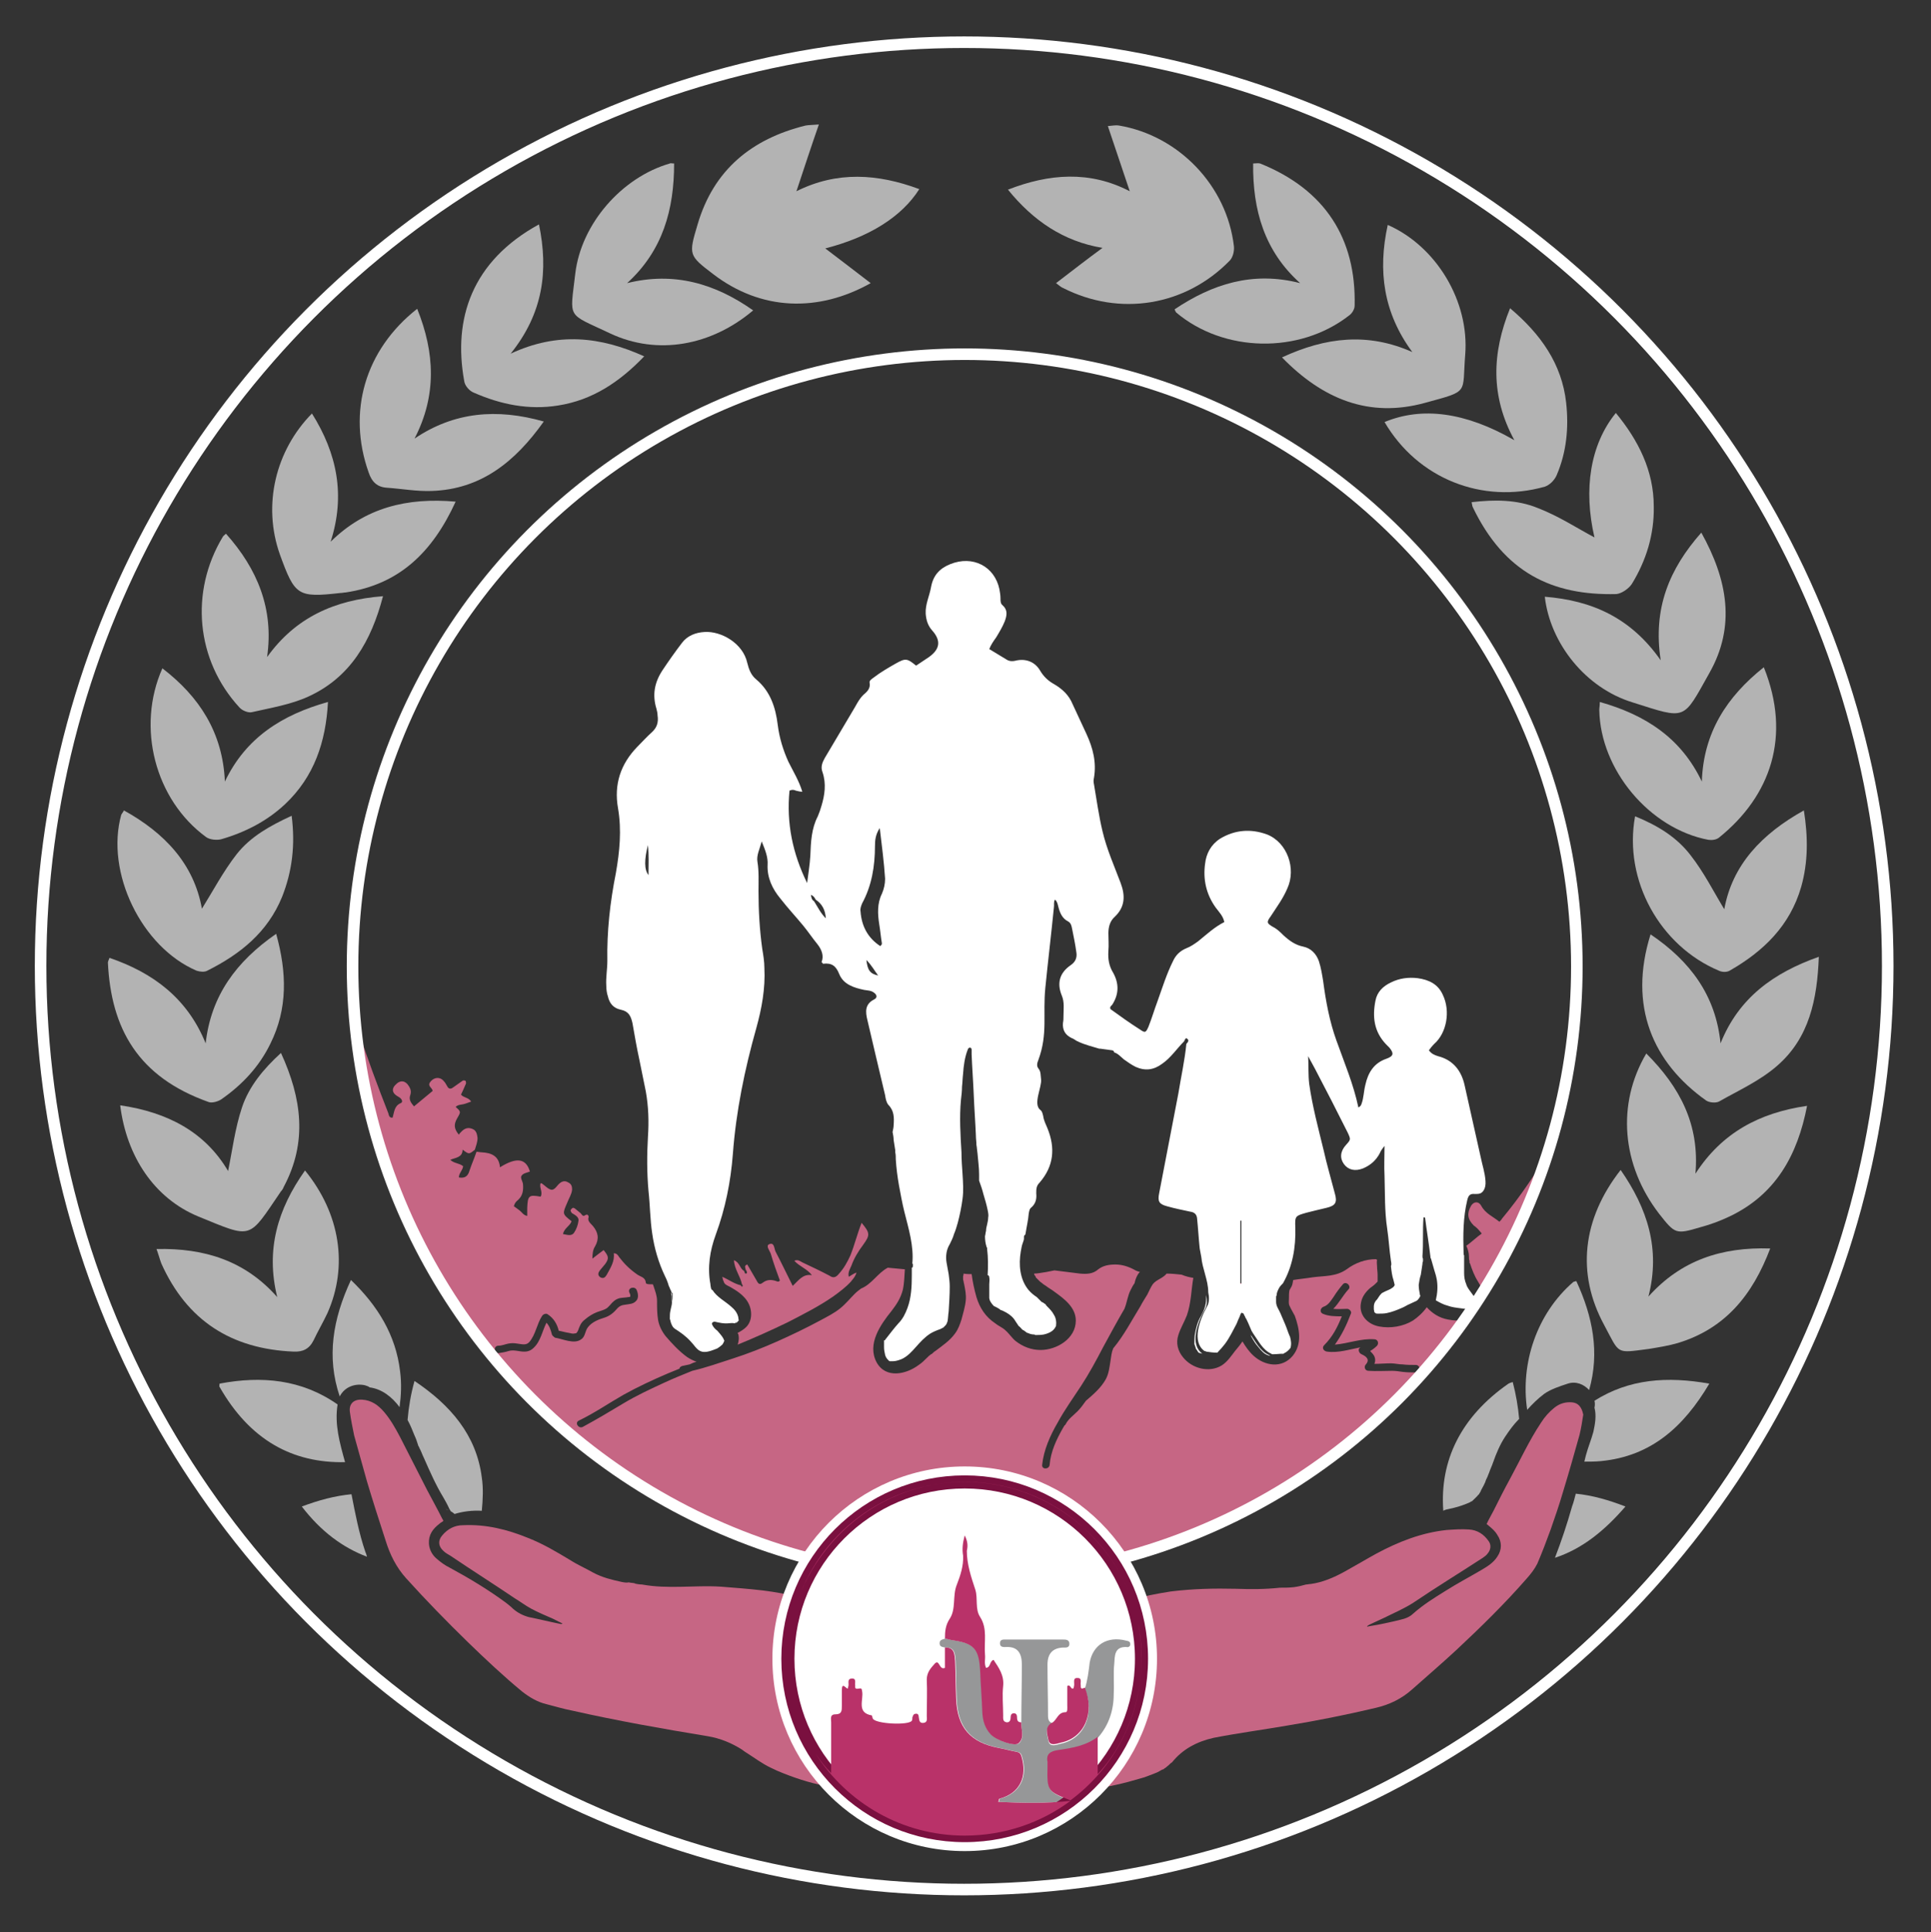 <?xml version="1.0" encoding="utf-8"?>
<!-- Generator: Adobe Illustrator 27.8.0, SVG Export Plug-In . SVG Version: 6.00 Build 0)  -->
<svg version="1.1" xmlns="http://www.w3.org/2000/svg" xmlns:xlink="http://www.w3.org/1999/xlink" x="0px" y="0px"
	 viewBox="0 0 361.5 361.7" style="enable-background:new 0 0 361.5 361.7;" xml:space="preserve">
<rect x="0" y="0" width="361.5" height="361.7" fill="#333333" stroke="none"/>
<style type="text/css">
	.st0{fill:#C66684;}
	.st1{fill:#FFFFFF;}
	.st2{fill:none;stroke:#FFFFFF;stroke-width:2.164;stroke-miterlimit:10;}
	.st3{fill:#969798;}
	.st4{fill:none;stroke:#7A103F;stroke-width:2.453;stroke-miterlimit:10;}
	.st5{fill:#B3B3B3;}
	.st6{fill:#B93269;}
</style>
<g id="Layer_1">
	<g id="Layer_1_00000119118910005929978220000008086703807033310368_">
		<g id="Layer_2_00000170959208261724789370000001696374348450353543_">
		</g>
		<g>
			<path class="st0" d="M294.3,262.5c-1.2-0.1-2.3,0.2-3.3,1s-1.8,1.7-2.5,2.8c-2.2,3.3-3.9,7-5.8,10.5c-1.1,2-2.1,4-3.1,6
				c-0.4,0.8-0.9,1.6-1.3,2.5c0.2,0.1,0.3,0.2,0.4,0.3c0.6,0.5,1.2,1,1.6,1.7c0.9,1.3,0.9,2.8,0,4.1c-0.7,1.1-1.8,1.8-3,2.5
				c-2.2,1.3-4.5,2.5-6.7,3.9c-2.1,1.3-4.2,2.6-6.1,4.3c-0.4,0.4-1,0.7-1.6,0.9c-1.4,0.4-2.9,0.7-4.3,1c-0.9,0.2-1.8,0.3-2.7,0.5
				c0.1-0.2,0.3-0.3,0.5-0.4c0.9-0.4,1.9-0.9,2.8-1.3c1.8-0.9,3.7-1.7,5.4-2.8c4.3-2.9,8.7-5.6,13-8.4c0.3-0.2,0.7-0.5,0.9-0.8
				c0.6-0.7,0.7-1.6,0.2-2.3c-0.9-1.3-2.1-2.1-3.7-2.2c-1.4-0.1-2.8,0-4.2,0.1c-4.7,0.5-9,2.2-13.1,4.4c-2,1.1-4,2.3-6,3.4
				s-4.1,2-6.3,2.3c-0.3,0-0.6,0.1-0.9,0.1c-0.7,0.2-1.5,0.4-2.3,0.5c-0.9,0.1-1.7,0.1-2.6,0.1c-2.7,0.3-5.5,0.3-8.2,0.2
				c-4.1-0.1-8.1,0-12.2,0.5c-5.2,0.8-10.3,2.1-15.2,4c-0.1,0-0.1,0.1-0.2,0.1c-0.1,0-0.1,0.1-0.2,0.1c-3.5,2.7-6.5,5.9-8.7,10
				c-0.8,1.5-1.5,3.1-1.9,4.8c-0.5,2-1,4-1.7,6c-0.9,2.7-2.1,5.4-3.1,8c-0.1,0.2-0.1,0.3-0.2,0.5c3.4,1.3,6.7,2.7,10.1,4
				c2.1-0.1,4.2-0.3,6.3-0.5c3.1-0.4,6.1-1.1,9.1-2c0.8-0.2,1.5-0.5,2.3-0.8c0.2-0.1,0.3-0.1,0.5-0.2c0.3-0.1,0.7-0.3,1-0.5
				c0.2-0.1,0.3-0.2,0.5-0.2c0.1-0.1,0.2-0.2,0.4-0.3c0.2-0.2,0.4-0.3,0.6-0.5c0.2-0.2,0.4-0.4,0.6-0.5c2-2.5,4.7-3.9,7.8-4.6
				c4.6-0.9,9.2-1.5,13.8-2.3c5.5-0.9,11-2,16.5-3.3c2.6-0.6,4.9-1.7,6.9-3.5c2.7-2.4,5.5-4.8,8.2-7.3c4.6-4.3,9.1-8.7,13.2-13.4
				c0.8-0.9,1.5-1.8,2-2.8c0.9-2.1,1.7-4.2,2.5-6.4c0.8-2.3,1.6-4.6,2.3-7c1.1-3.6,2.1-7.1,3.1-10.7c0.3-1.2,0.5-2.5,0.7-3.8
				C296.1,263.3,295.4,262.6,294.3,262.5z"/>
			<path class="st0" d="M172.8,331.2c-0.9-2.4-1.9-4.8-2.7-7.2c-0.7-1.9-1.2-3.9-1.7-5.9c-0.4-1.3-0.6-2.7-1.1-4
				c-1.3-3.1-3.2-5.7-5.5-8.2c-1.5-1.6-3.2-3.1-5-4.4c-2.3-0.9-4.7-1.7-7-2.4c-2.3-0.7-4.7-1.1-7.1-1.4c-2.6-0.3-5.2-0.5-7.8-0.7
				c-4.9-0.3-9.8,0.5-14.7-0.4c-0.5,0-1-0.1-1.5-0.2c0.1,0,0.2,0,0.3,0c-0.4-0.1-0.9-0.1-1.3-0.2c-0.4,0.1-0.9,0-1.4-0.1
				c-1.8-0.4-3.5-0.8-5.2-1.7c-1.4-0.8-3-1.5-4.4-2.4c-2.5-1.5-5-3-7.8-4.1c-3.9-1.6-7.9-2.6-12.2-2.4c-1.6,0-2.9,0.7-3.9,1.9
				c-0.8,0.9-0.8,2,0.2,2.9c0.4,0.4,0.8,0.6,1.3,0.9c4,2.7,8.1,5.3,12.1,8c1,0.6,1.9,1.3,3,1.9c1.3,0.7,2.7,1.3,4.1,1.9
				c0.6,0.3,1.2,0.6,1.8,0.9c-0.1,0.1-0.2,0.1-0.3,0.1c-2-0.4-4-0.9-6-1.3c-1.1-0.3-2.1-0.8-3-1.6c-0.4-0.4-0.8-0.7-1.3-1.1
				c-3.4-2.5-6.9-4.6-10.6-6.6c-0.8-0.4-1.5-0.9-2.2-1.5c-0.9-0.7-1.5-1.7-1.6-2.9c-0.1-1.7,0.7-2.8,2-3.8c0.2-0.2,0.5-0.3,0.7-0.5
				c-0.1-0.2-0.1-0.3-0.2-0.4c-0.9-1.8-1.9-3.6-2.8-5.3c-1.7-3.3-3.4-6.7-5.1-10c-0.9-1.7-1.8-3.3-3-4.7c-1.1-1.3-2.4-2.2-4.1-2.3
				c-1.6-0.1-2.5,0.8-2.3,2.3s0.5,2.9,0.8,4.4c0.8,2.9,1.6,5.7,2.4,8.6c1.1,3.7,2.3,7.4,3.5,11.1c0.8,2.6,2,5,3.8,7
				c3.7,4.1,7.6,8.1,11.6,12c3.3,3.2,6.6,6.3,10.1,9.2c1.4,1.1,2.9,2,4.6,2.4c1.6,0.4,3.2,0.9,4.8,1.2c8.4,1.9,16.9,3.4,25.4,4.8
				c2.4,0.4,4.5,1.3,6.4,2.5c0.1,0.1,0.3,0.2,0.4,0.3c0.1,0.1,0.2,0.1,0.3,0.2c1.6,1,3,2.1,4.7,2.9c0.8,0.4,1.7,0.8,2.5,1.1
				c2.8,1.1,5.7,2,8.8,2.5c2.2,0.3,4.5,0.4,6.8,0.6c0.5,0,1,0.1,1.5,0.1c3-1.1,6-2.3,9-3.4C172.9,331.5,172.9,331.4,172.8,331.2z"/>
		</g>
		<g>
			<path class="st0" d="M161.6,233c1.3-1.8,1.3-2.2-0.3-4.1c-0.8,2-1.3,4.1-2.1,6.1c-0.6,1.3-1.2,2.4-2.2,3.5
				c-0.5,0.6-1,0.8-1.7,0.3c-1.7-0.9-3.4-1.7-5.1-2.5c-0.4-0.2-0.8-0.6-1.5-0.3c1,1.1,2.4,1.5,3.3,2.7c-1.7-0.3-2.5,1-3.6,2
				c-1.1-2.2-2.1-4.3-3.2-6.4c-0.3-0.6-0.2-1.8-1.2-1.4c-0.7,0.3,0.1,1.2,0.3,1.8c0.5,1.7,1.1,3.4,1.7,5c-0.2,0.3-0.5,0.2-0.7,0.1
				c-0.9-0.3-1.7-0.3-2.5,0.3c-0.5,0.4-0.8,0.3-1.1-0.3c-0.6-1-1.2-2.1-1.8-3.1c-0.7,0.2-0.3,0.7-0.3,1l0.1,0.1
				c0.1,0.2,0.3,0.6-0.1,0.6c-0.2,0-0.2-0.3-0.3-0.5c-0.8-0.4-0.8-1.6-1.9-2c0.1,1.7,1.2,3,1.5,4.5c0.1,0.1,0.2,0.3,0.1,0.4
				c-0.2,0.1-0.2,0-0.3-0.2c-1.3-0.3-2.3-1.1-3.5-1.6c0.1,0.2,0.1,0.5,0.2,0.7c0,0,0.2,0.4,0.1,0.3c0.1,0.1,0.1,0.2,0.2,0.3l0.1,0.1
				c0.3,0.2,0,0,0.3,0.2c0.4,0.2,0.8,0.4,1.1,0.6c1.7,1,3.2,2.3,3.4,4.4c0.1,1.1-0.2,2.1-0.9,2.8c-0.4,0.4-1,0.8-1.6,1.1
				c0,0.1,0,0.1,0.1,0.2c0.2,0.7,0.1,1.4-0.1,2c3.2-1.3,6.3-2.7,9.4-4.2c2.9-1.5,5.9-3,8.6-4.9c1.1-0.8,2.3-1.7,3.2-2.7
				c0.3-0.4,0.7-0.8,0.9-1.3c0.1-0.1,0.1-0.3,0.1-0.4c-0.4,0.2-0.8,0.4-1.4,0.8c-0.2-0.8,0.2-1.4,0.5-2.1
				C159.9,235.5,160.7,234.2,161.6,233z"/>
			<path class="st0" d="M187.2,241.5c0.1,0.5,0.1,1,0.1,1.4v0.1c0,0,0,0,0,0.1v0.1l0,0c0.1,0,0.2,0,0.3,0.1c0.3,0.1,0.6,0.2,0.9,0.4
				c0.5,0.3,1,0.5,1.4,0.9c1,0.7,2.1,1.5,2.7,2.6c0.1,0.2,0.1,0.4,0.2,0.5h0.1c0.4,0.1,0.8,0.2,1.2,0.2c0.3,0,0.6-0.1,0.9-0.2l0,0
				c-0.1-0.1-0.3-0.3-0.3-0.3c-0.3-0.3-0.7-0.5-1.1-0.7c-0.9-0.6-1.8-1.3-2.6-2c-1.6-1.6-2.8-3.6-3.3-5.8c-0.4,0-0.7,0-1.1,0
				C186.9,239.8,187.1,240.6,187.2,241.5z"/>
			<path class="st0" d="M173,242.7c-0.2,1.8-0.6,3.4-1.6,5c-0.7,1.1-1.6,2.2-2.3,3.3c-0.2,0.4-0.4,0.7-0.6,1.1
				c0.2-0.2,0.3-0.3,0.5-0.5c0.9-0.8,1.8-1.5,2.8-2.1c1-0.7,1.7-1.1,2.5-2c0,0,0.1-0.2,0.2-0.2c0.1-0.1,0.1-0.2,0.2-0.3
				c0,0,0.1-0.1,0.1-0.2c0-0.1,0-0.1,0.1-0.1c0.2-0.6,0.3-1.2,0.3-1.8c0.2-1.3,0.1-2.7,0.1-4c0-0.3,0-0.6,0-1c0-0.1-0.1-0.7-0.1-0.5
				c0-0.3-0.1-0.5-0.2-0.7l0,0l0,0c0,0,0,0,0-0.1c-0.4,0-0.9,0-1.3,0C173.2,239.9,173.1,241.2,173,242.7z"/>
			<path class="st0" d="M277.4,230.9c-1,0.7-1.9,1.6-2.9,2.3c0.3,0.6,0.5,1.3,0.5,2c0,0.3,0,0.6,0.1,0.8c0,0.1,0,0.2,0,0.3
				s0,0.1,0.1,0.2c0.4,1.2,0.8,2.3,1.5,3.4c0.4,0.7,0.9,1.5,1.1,2.3c5.4-8.5,9.6-17.7,12.6-27.5c-2.7,4.7-5.7,9.2-9.2,13.4
				c-0.1,0.2-0.3,0.4-0.5,0.6c-1.2-1-2.6-1.5-3.4-3c-0.5-0.9-1.4-0.8-1.9,0c-0.8,1.4-0.7,2.5,0.5,3.7
				C276.5,229.8,276.9,230.3,277.4,230.9z"/>
			<path class="st0" d="M271.1,247c-1.7-0.3-3-1.2-4-2.3c-0.7,1-1.7,1.9-2.6,2.5c-1.8,1.1-4.2,1.5-6.3,1.1c-2.2-0.4-3.9-2.2-3.4-4.5
				c0.2-1.1,0.9-2,1.7-2.7c0.5-0.4,0.6-0.4,1-0.8c0.1-0.1,0.2-0.2,0.3-0.3l0.1-0.1v-0.1v-0.1l0,0c0-0.1,0-0.2,0-0.3
				c0-0.3,0-0.5,0-0.8c0-0.5-0.1-1-0.1-1.5c0-0.4-0.1-0.8,0-1.3c-0.1,0-0.1,0-0.2-0.1c-2,0-3.9,0.7-5.5,1.9c-2,1.4-4.2,1.2-6.4,1.5
				c-1.2,0.2-2.4,0.3-3.6,0.5c-0.1,0.4-0.1,0.8-0.3,1.2c-0.1,0.2-0.3,0.5-0.4,0.7c-0.1,0.4-0.1,1-0.1,1.5s-0.1,1,0.1,1.4
				c0.3,0.7,0.7,1.3,1,1.9c0.9,2.5,1.4,5.3-0.4,7.5c-2,2.4-5.2,1.9-7.3,0c-0.8-0.7-1.5-1.7-2.1-2.7c-0.4,0.6-0.9,1.2-1.4,1.8
				c-0.7,0.9-1.4,2-2.5,2.7c-2.3,1.4-5.5,0.6-7.2-1.5c-1-1.2-1.4-2.7-0.9-4.2c0.4-1.3,1.1-2.4,1.6-3.7c0.8-2.3,0.8-4.7,1.2-7
				c-0.7-0.1-1.5-0.3-2.2-0.6c-0.9-0.1-1.9-0.2-2.8-0.2c-0.7,0.9-1.9,1.1-2.6,2c-0.4,0.6-0.7,1.3-1,1.9c-0.4,0.7-0.9,1.4-1.3,2.2
				c-1.6,2.6-3.1,5.5-5.1,7.9c-0.3,0.7-0.4,1.6-0.5,2.3c-0.2,1.2-0.3,2.4-0.9,3.5c-0.9,1.6-2.3,2.8-3.7,4c-0.5,0.7-1,1.4-1.6,2
				c-0.8,0.8-1.7,1.4-2.2,2.4c-0.1,0.1-0.1,0.2-0.2,0.2c-0.1,0.2-0.2,0.3-0.3,0.5c-1.2,2.1-2.3,4.4-2.5,6.9c-0.1,0.9-1.5,0.9-1.4,0
				c0.3-2.8,1.5-5.5,2.9-7.9c1.3-2.4,2.9-4.6,4.4-6.9s2.8-4.7,4.1-7.2c1.3-2.4,2.6-4.8,4-7.2c0.5-1.2,0.6-2.5,1.2-3.6
				c0.2-0.4,0.4-0.8,0.7-1.2c0.1-0.5,0.3-1.1,0.6-1.6c0.1-0.2,0.2-0.3,0.4-0.5c-0.3-0.1-0.7-0.2-1-0.4c-1.1-0.6-2.3-1-3.6-1
				c-1.2,0-2.3,0.2-3.2,0.9c-1,0.9-2.2,0.9-3.4,0.8c-1.6-0.2-3.2-0.4-4.8-0.6c-0.5,0.1-1,0.2-1.5,0.3c-0.8,0.1-1.6,0.3-2.3,0.3v0.1
				c0,0.1,0,0.1,0.1,0.2l0,0l0,0c0.1,0.1,0.1,0.2,0.2,0.3c0,0,0,0,0,0.1l0,0c0.1,0.1,0.1,0.1,0.2,0.2c0.2,0.2,0.4,0.4,0.6,0.6
				c0.1,0.1,0.3,0.2,0.4,0.3c-0.4-0.3,0,0,0,0c0.2,0.2,0.4,0.3,0.7,0.5c0.5,0.4,1.1,0.7,1.6,1.1c1.8,1.3,4,2.9,4,5.4
				c0,3.4-3.6,5.5-6.6,5.5c-1.7,0-3.3-0.6-4.7-1.7c-0.7-0.6-1.2-1.4-1.9-2c-0.5-0.5-1.3-0.8-1.9-1.3c-1.8-1.2-2.9-2.9-3.5-4.9
				c-0.4-1.4-0.7-2.8-0.9-4.3c-0.5,0-1,0-1.5-0.1c0,0.2-0.1,0.6-0.1,0.4c0,0.2,0,0.4,0,0.6c0-0.1,0-0.1,0,0.1c0,0.1,0.1,0.3,0.1,0.4
				c0,0.2,0.1,0.4,0.1,0.5c0.2,1,0.4,2,0.3,3c-0.1,1.2-0.5,2.4-0.8,3.6c-0.3,0.9-0.6,1.8-1.2,2.6c-1,1.4-2.4,2.3-3.7,3.3
				c-0.2,0.1-0.4,0.3-0.5,0.4c0,0-0.2,0.2-0.3,0.2c-0.3,0.2-0.5,0.4-0.8,0.7c-0.5,0.5-0.9,0.9-1.5,1.3c-2.4,1.8-6.2,2.6-7.9-0.5
				c-1.8-3.4,0.7-7,2.8-9.6c1-1.3,1.7-2.4,2.1-3.9c0.3-1.3,0.3-2.6,0.4-3.9l0,0c-1.1-0.1-2.1-0.2-3.2-0.3c-1.9,1-3,3.1-5,3.9
				c-0.4,0.3-0.8,0.6-1.2,1c-0.9,0.9-1.7,1.9-2.7,2.7c-1.1,0.9-2.5,1.6-3.8,2.3c-2.6,1.4-5.3,2.7-8,3.9s-5.5,2.3-8.3,3.2
				c-2.5,0.8-5,1.7-7.6,2.3c-1.7,0.7-3.5,1.4-5.2,2.2c-2.6,1.2-5.2,2.4-7.7,3.9s-5,3-7.6,4.4c-0.8,0.4-1.6-0.8-0.7-1.2
				c2.9-1.4,5.5-3.2,8.3-4.8c2.7-1.5,5.5-2.8,8.3-4c0.7-0.3,1.5-0.6,2.2-0.9c0-0.2,0.2-0.4,0.5-0.5c0.5-0.1,1-0.2,1.4-0.3
				c0.4-0.2,0.9-0.4,1.3-0.5c-0.6-0.2-1.2-0.5-1.8-0.9c-1.5-1.1-2.8-2.5-4-3.9c-0.7-0.9-1.2-1.9-1.4-3c-0.2-1.2-0.2-2.4-0.2-3.6
				c0-0.9-0.3-1.7-0.6-2.6c-0.1-0.2-0.1-0.4-0.2-0.5c-0.1,0-0.3,0-0.4,0c-0.3,0-0.9,0-0.9-0.3c-0.1-1.1-1.1-1.1-1.7-1.6
				c-1.3-0.9-2.4-2-3.3-3.2c-0.2-0.3-0.4-0.7-1-0.7c0.2,1.5-0.6,2.7-1.3,4c-0.3,0.5-0.6,0.8-1.2,0.5c-0.6-0.4-0.4-0.9-0.1-1.3
				c0.3-0.4,0.7-0.8,1-1.2c0.7-1,0.7-1.4-0.3-2.6c-0.7,0.5-1.3,1-2.1,1.6c0-0.9,0.1-1.7,0.5-2.3c0.8-1.4,0.6-2.6-0.4-3.8
				c-0.4-0.5-1.1-0.9-0.8-1.7c0-0.1-0.1-0.7-0.7-0.3c-0.4,0.3-0.6-0.2-0.8-0.4c-0.4-0.3-0.7-0.6-1.1-0.9c-0.3-0.2-0.5-0.1-0.7,0.2
				c-0.2,0.2,0,0.4,0.1,0.6l0.1,0.1c0.5,0.3,1.3,0.7,1.2,1.4c-0.1,0.8-0.4,1.6-0.8,2.2c-0.5,0.8-1.4,0.4-2.1,0.3
				c0.2-1.1,1.3-1.5,1.6-2.4c-1.8-1.4-1.7-1.4-0.8-3.5c0.3-0.8,0.8-1.5,0.9-2.4c0-0.6-0.1-1.1-0.8-1.4c-0.5-0.3-1-0.2-1.4,0.1
				c-0.6,0.4-1,1.4-1.7,1.3c-0.6-0.1-1.2-0.8-1.8-1.2c0,0-0.1,0-0.2,0c-0.3,0.8,0.5,1.7,0,2.5c-2.2-0.4-2.4-0.2-2.5,2.1
				c0,0.5,0,0.9,0,1.5c-0.7-0.1-1-0.7-1.4-1s-0.8-0.6-1.1-0.8c0.2-0.8,0.6-1,0.9-1.3c0.8-0.8,0.9-1.8,0.8-2.9
				c-0.1-0.6-0.6-1.2-0.2-1.6c0.3-0.4,1-0.5,1.5-0.7c-0.7-2.4-2.4-2.8-5.6-0.8c-0.2-2.2-1.7-2.7-3.4-2.8c-0.3,0-0.7-0.1-1-0.1
				c-0.4,1.2-0.9,2.3-1.3,3.5c-0.3,1.1-0.9,1.5-2,1.3c0-0.8,0.7-1.3,0.8-2.1c-0.7-0.6-1.7-0.5-2.4-1.2c0.9-0.4,2.3-0.4,2.3-1.9
				c1.2,0.9,1.2,0.9,2.3,0c0.2-0.7,0.5-1.4,0.5-2.2c-0.1-0.7-0.2-1.4-1-1.7s-1.4-0.1-2,0.5c-0.2,0.2-0.4,0.4-0.5,0.6
				c-0.9-1.1-1-1.9-0.3-3.1c0.7-1.2,0.7-1.2-0.3-2.1c0.4-0.4,0.9-0.4,1.4-0.5s0.9-0.3,1.5-0.5c-0.5-0.8-1.4-0.7-1.9-1.3
				c0.3-0.6,0.6-1.3,0.9-2c0.1-0.1,0-0.3,0-0.5c-0.1-0.2-0.5-0.2-0.6-0.1c-0.6,0.4-1.1,0.8-1.7,1.2c-0.5,0.4-0.9,0.4-1.2-0.2
				c-0.2-0.3-0.3-0.6-0.6-0.9c-0.7-0.9-1.9-0.8-2.6,0.2c-0.5,0.7,0.4,1,0.5,1.6c-1.1,0.9-2.3,1.9-3.5,2.9c-0.6-0.7-1-1.3-0.7-2.1
				c0.2-0.6,0.1-1.1-0.2-1.6c-0.7-1.2-1.7-1.3-2.6-0.3c-0.6,0.6-0.6,1.3,0,1.8c0.3,0.3,0.7,0.4,1,0.7c0.2,0.2,0.5,0.7,0,0.9
				c-1.2,0.5-1.2,1.7-1.5,2.7c-0.6,0.1-0.7-0.4-0.8-0.8c-2-5.1-3.9-10.2-5.6-15.4c6,57.8,54.9,102.9,114.3,102.9
				c38.8,0,73.2-19.3,94-48.8C273.4,247.3,272.1,247.2,271.1,247z M103.3,249.7c-0.2-0.8-0.5-1.6-1-2.1c-0.8,1.6-1.1,3.5-2.4,4.7
				c-0.8,0.8-1.7,0.8-2.8,0.6c-0.7-0.1-1.2-0.2-1.9,0c-0.6,0.2-1.3,0.3-1.9,0.4c-0.9,0-0.9-1.4,0-1.4c0.7,0,1.3-0.3,1.9-0.4
				c0.6-0.1,1-0.1,1.6,0c0.9,0.1,1.7,0.4,2.3-0.3c1.2-1.4,1.4-3.4,2.4-4.9c0.2-0.3,0.7-0.5,1-0.3c1.1,0.7,1.8,1.8,2.1,3.1
				c0.6,0.1,1.2,0.3,1.9,0.4c0.4,0.1,0.8,0.2,1.1,0.1c0.4,0,0.4-0.2,0.6-0.5c0.3-0.8,0.5-1.5,1.3-2.1c0.7-0.6,1.5-1.1,2.3-1.4
				c0.5-0.2,1-0.3,1.4-0.5c0.5-0.2,0.7-0.5,1-0.8c0.5-0.6,1-1.1,1.8-1.3c0.5-0.1,1.1-0.1,1.6-0.2c0.1,0,0.3,0,0.4-0.1
				c0,0,0-0.1,0-0.2c0-0.2-0.1-0.4-0.2-0.6c-0.3-0.9,1.1-1.2,1.4-0.4c0.3,0.7,0.4,1.6-0.2,2.1c-0.5,0.5-1.2,0.5-1.8,0.6
				c-0.8,0.1-1.2,0.2-1.8,0.9c-0.7,0.8-1.4,1.3-2.4,1.6s-2.2,0.8-2.9,1.7c-0.6,0.7-0.5,1.8-1.3,2.3c-1.3,1-3.5-0.1-4.9-0.3
				C103.5,250.1,103.3,249.9,103.3,249.7z M265,256.9c-0.8,0-1.6,0-2.4-0.1c-0.7-0.1-1.3-0.2-2-0.2c-1.5,0-2.9,0.1-4.4,0
				c-0.7,0-0.9-0.8-0.5-1.2c0.8-0.9,0.1-1.5-0.8-1.9c-0.5-0.2-0.8-1-0.2-1.3l0,0c-2.1,0.4-4.2,1.1-6.3,0.8c-0.6-0.1-1-0.7-0.5-1.2
				c1.6-1.6,2.5-3.4,3.3-5.4c-1.2,0-2.5,0-3.6-0.5c-0.6-0.3-0.4-1.1,0.2-1.3c0.9-0.3,1.4-1.2,1.9-1.9c0.5-0.8,1.1-1.6,1.7-2.3
				c0.6-0.7,1.7,0.4,1,1c-1,1.1-1.7,2.5-2.8,3.6c0.9,0.1,1.8,0,2.6,0c0.4,0,0.9,0.5,0.7,0.9c-0.8,2.1-1.7,4-3,5.8
				c2.5-0.2,4.9-1.2,7.4-1c0.6,0,0.9,0.7,0.5,1.2c-0.4,0.4-0.8,0.7-1.3,1c0.3,0.3,0.6,0.6,0.8,1c0.2,0.5,0.2,0.9,0,1.4
				c1,0,2.1-0.1,3.1-0.1c0.7,0,1.4,0.2,2.2,0.2c0.8,0.1,1.5,0.1,2.3,0.1C266,255.4,266,256.9,265,256.9z"/>
			<path class="st0" d="M128,245.7c-0.1,0.2-0.1,0.5-0.2,0.7l0,0c0.9,0.4,1.7,1,2.3,1.8c0.4,0.4,0.7,0.9,1,1.3
				c-0.3-0.5-0.4-1.1-0.2-1.8c0.3-1.1,1.2-1.8,2.3-2.1c-0.4-0.4-0.7-0.8-1-1.3c-0.6-1-0.9-2.2-1.3-3.2c-0.1-0.2-0.2-0.4-0.3-0.6
				c-0.3,0-0.5-0.1-0.8-0.2c-0.1,0-0.5-0.2-0.5-0.2c-0.4,0-1,0-1.4,0l0,0C128.4,241.9,128.5,243.9,128,245.7z"/>
			<path class="st0" d="M228,242c0,1.8-0.2,3.5-0.6,5.2c-0.3,1.1-0.8,2.2-1.1,3.3c0,0-0.1,0.2-0.1,0.3c0.1-0.1,0.2-0.1,0.2-0.2
				c0.2-0.2,0.4-0.5,0.6-0.7c-0.3,0.4,0.1-0.2,0.2-0.3c0.1-0.1,0.2-0.3,0.3-0.4c0.2-0.3,0.4-0.7,0.6-1c0.4-0.7,0.7-1.4,1-2.1
				c0.1-0.2,0.2-0.4,0.3-0.6c0-0.1,0.3-0.6,0.1-0.1c0.1-0.3,0.2-0.6,0.3-0.9c0.1-0.4,0.3-0.8,0.4-1.2c0.5-2.1,3.6-1.5,3.7,0.4
				c0.1,0.1,0.1,0.2,0.2,0.3c0.7,1.3,1.4,2.5,2.1,3.8c0.4,0.6,0.8,1.2,1.1,1.8c0.1,0.2,0.3,0.5,0.4,0.7c0,0,0.2,0.3,0.2,0.4l0,0l0,0
				l0.1,0.1l0,0c-0.1-0.2-0.1-0.4-0.2-0.6c-0.1-0.5-0.3-1-0.5-1.4c-0.3-1-0.6-1.7-1-2.5c-0.6-1.3-1-2.6-0.8-4.1
				c0.1-0.6,0.4-1.2,0.7-1.8c-1.8,0-3.6-0.2-5.5-0.3c-1-0.1-2-0.1-2.9-0.2C228,240.6,228,241.3,228,242z"/>
		</g>
		<g>
			<g>
				<g>
					<path class="st1" d="M238.8,241.5c-0.2,0.4-0.4,0.8-0.4,1.3C238.4,242.3,238.6,241.9,238.8,241.5z"/>
				</g>
				<g>
					<path class="st1" d="M240.9,252.8c0-0.1,0.1-0.2,0.1-0.2c-0.3,0.4-0.7,0.8-1.2,1C240.3,253.4,240.7,253.1,240.9,252.8z"/>
				</g>
				<g>
					<path class="st1" d="M238.7,241.9c0.2-0.5,0.5-1,0.8-1.4c0,0,0-0.1,0.1-0.1c-0.3,0.3-0.6,0.7-0.8,1c-0.2,0.4-0.3,0.9-0.4,1.3
						c0,0.1,0,0.2-0.1,0.3C238.4,242.7,238.5,242.3,238.7,241.9z"/>
				</g>
				<g>
					<path class="st1" d="M223.9,252.5c0.2,0.2,0.3,0.5,0.5,0.7c0.2,0.1,0.4,0.1,0.7,0.2c-2.4-1.7-1-5.7,0.5-8.4
						c0.4-0.7,0.4-1.7,0.2-2.6c0,0.2,0,0.5,0,0.7c0,1.2-0.4,2.2-1,3.3c-0.6,1-0.9,2.2-1.1,3.3c-0.1,0.6-0.1,1.3-0.1,1.9
						C223.7,251.9,223.8,252.1,223.9,252.5C223.9,252.4,223.9,252.5,223.9,252.5z"/>
				</g>
				<g>
					<path class="st1" d="M237.5,253.6c-1.6-0.7-2.4-2.4-3.4-3.8c0,0,0,0.1,0.1,0.1c0,0.1,0,0.1,0,0.2c0.3,0.5,0.6,1.1,1,1.6
						c0.5,0.6,1,1.3,1.6,1.7c0.3,0.2,0.6,0.3,0.9,0.4l0,0h0.1C237.7,253.7,237.6,253.7,237.5,253.6z"/>
				</g>
				<g>
					<path class="st1" d="M231,248.1c0.1-0.2,0.2-0.3,0.2-0.5c0-0.1,0.1-0.2,0.1-0.3s0.1-0.2,0.1-0.4l0,0c0-0.1,0-0.1,0.1-0.2
						C231.4,247.1,231.2,247.6,231,248.1L231,248.1L231,248.1z"/>
				</g>
				<g>
					<g>
						<path class="st1" d="M278.1,221.1c-0.1-1.6-0.6-3-0.9-4.5c-1-4.5-2-8.9-3-13.4c-0.6-2.8-2.2-4.8-5-5.5
							c-0.6-0.2-1.2-0.4-1.7-1.1c0.3-0.4,0.6-0.8,1-1.2c2.3-2,3.1-6.1,1.6-9.2c-0.9-2-2.6-2.8-4.7-3.1c-1.7-0.2-3.4,0-5,0.8
							c-1.5,0.7-2.6,1.8-2.9,3.4c-0.6,3-0.3,5.8,2,8.2c0.2,0.2,0.4,0.4,0.6,0.6c0.9,1.1,0.8,1.6-0.6,2.1c-2.3,0.8-3.4,2.6-3.9,4.9
							c-0.3,1.2-0.3,2.4-0.7,3.5c-0.1,0.3-0.2,0.5-0.6,0.7c-0.9-4.3-2.6-8.3-4.1-12.5c-1.3-3.6-2-7.4-2.5-11.2
							c-0.2-1.2-0.4-2.5-0.8-3.7c-0.5-1.4-1.5-2.4-2.9-2.7c-1.5-0.3-2.6-1.1-3.7-2.1c-0.6-0.6-1.2-1.2-2-1.6c-1.2-0.7-1.2-0.9-0.4-2
							c1.1-1.7,2.3-3.3,3.1-5.2c1.7-3.7,0-8.6-3.8-10.1c-3-1.1-6-0.9-8.8,0.8c-1.7,1.1-2.6,2.8-2.8,4.7c-0.4,2.9,0.2,5.7,2,8.2
							c0.6,0.8,1.4,1.6,1.6,2.7c-1.8,0.9-3.3,2.3-4.9,3.6c-0.7,0.5-1.4,1-2.2,1.3c-1.2,0.5-2,1.3-2.5,2.4c-1.2,2.4-2,5-2.9,7.5
							c-0.6,1.6-1.1,3.3-1.7,4.8c-0.5,1.1-0.6,1.2-1.6,0.5c-1.9-1.2-3.7-2.5-5.5-3.8c-0.2-0.4,0.1-0.6,0.3-0.8c1.3-2,1.3-4,0.2-6
							c-0.8-1.3-1-2.6-0.9-4.1c0.1-1.1,0-2.2,0-3.3c0-1.2,0.3-2.3,1.2-3.1c1.9-1.8,2-3.9,1.1-6.3c-1.2-3.2-2.6-6.3-3.4-9.7
							c-0.7-2.9-1.1-5.9-1.6-8.8c-0.1-0.4-0.1-0.8,0-1.2c0.5-2.9-0.2-5.6-1.4-8.2c-0.9-1.9-1.7-3.7-2.6-5.6
							c-0.7-1.7-1.9-2.8-3.4-3.7c-1.1-0.6-2-1.4-2.7-2.6c-1-1.7-2.8-2.3-4.7-1.8c-0.5,0.1-1,0.1-1.5-0.2c-1.1-0.7-2.2-1.3-3.3-2
							c0.3-0.8,0.8-1.5,1.3-2.2c0.6-1,1.2-2,1.6-3c0.4-1.1,0.6-2.1-0.4-3c-0.4-0.3-0.4-0.8-0.4-1.3c0-0.6-0.1-1.1-0.2-1.7
							c-0.9-4.3-5-6.4-9.2-4.7c-2,0.8-3.2,2.1-3.6,4.3c-0.3,1.7-1.1,3.2-1,5c0.1,1.2,0.4,2.2,1.2,3.1c1.7,1.9,1.5,3.5-0.6,5
							c-0.8,0.5-1.6,1.1-2.4,1.6c-1.7-1.4-2-1.4-3.8-0.4c-1.4,0.8-2.8,1.6-4.1,2.6c-0.4,0.3-0.9,0.6-0.8,1c0.2,1.1-0.5,1.7-1.2,2.3
							c-0.9,0.9-1.4,2.1-2.1,3.2c-1.7,2.9-3.4,5.7-5.1,8.6c-0.5,0.9-0.8,1.7-0.4,2.7c0.7,2.1,0.4,4.2-0.2,6.2
							c-0.2,0.7-0.4,1.3-0.7,2c-1.2,2.3-1.3,4.8-1.4,7.4c-0.1,1.7-0.4,3.4-0.6,5.1c-2.7-5.5-3.9-11.2-3.3-17.3
							c0.4-0.2,0.8-0.2,1.2,0c0.4,0.1,0.8,0.2,1.2,0.2c-0.6-2-1.7-3.8-2.6-5.6c-1-2.2-1.7-4.5-2-6.9c-0.4-3.3-1.4-6.3-4-8.5
							c-1-0.8-1.4-1.9-1.7-3.1c-0.8-3.7-4.9-6-8-5.8c-1.7,0.1-3.2,0.7-4.2,2c-1.3,1.7-2.5,3.4-3.7,5.2c-1.5,2.3-1.9,4.6-1.1,7.2
							c0.1,0.4,0.2,0.8,0.2,1.2c0.2,1.3-0.1,2.3-1.1,3.2c-0.9,0.8-1.8,1.8-2.7,2.7c-3.1,3.2-4.4,7-3.6,11.5
							c0.7,4.1,0.3,8.1-0.4,12.1c-1.1,5.5-1.7,11-1.6,16.5c0,1.5-0.3,3.1-0.2,4.6c0,0.7,0.1,1.4,0.3,2c0.3,1.3,1,2.2,2.4,2.5
							c1.5,0.3,1.9,1.2,2.2,2.5c0.4,2.3,0.8,4.6,1.3,6.9c0.4,2,0.8,3.9,1.2,5.9c0.5,2.8,0.6,5.6,0.4,8.5c-0.2,3.4-0.2,6.7,0.1,10.1
							c0.3,2.7,0.3,5.4,0.7,8c0.4,2.8,1.2,5.5,2.4,8c0.3,0.6,0.5,1.1,0.7,1.8c0.1,0.2,0.2,0.4,0.3,0.7c0.1,0.2,0.2,0.3,0.2,0.5
							c0,0.1,0.1,0.1,0.2,0.2v-0.4c0.1,0.7,0,1.3-0.1,2c0,0.6-0.2,1.1-0.3,1.7c-0.1,0.4-0.1,0.9-0.1,1.4v0.1
							c0.1,0.2,0.1,0.4,0.2,0.7c0.2,0.5,0.3,0.8,0.7,1.1c1.1,0.7,2.1,1.4,3,2.4c0.6,0.6,1.1,1.5,1.8,1.8c0.8,0.4,1.9,0,2.7-0.3
							c0.2-0.1,0.3-0.1,0.5-0.2c0.3-0.2,0.6-0.4,0.9-0.7c0.1-0.1,0.2-0.3,0.3-0.5c0-0.1,0.1-0.1,0.1-0.2c-0.2-0.7-0.8-1.3-1.3-1.9
							c-0.4-0.3-0.8-0.7-1-1.2c-0.1-0.3,0.2-0.5,0.5-0.5c0.9,0.2,1.7,0.4,2.6,0.3c0.3,0,0.7-0.1,1.1,0c0.3-0.1,0.6-0.3,0.8-0.5
							c0-0.2-0.1-0.5-0.1-0.7c-0.2-0.8-0.7-1.4-1.3-1.9c-1.1-1-2.7-1.8-3.5-3.1c-0.3-0.1-0.3-0.4-0.4-1v-0.1c-0.6-3.2-0.1-6.3,1-9.3
							c1.8-4.9,2.8-9.9,3.2-15.1c0.6-8,2.2-15.8,4.4-23.6c1-3.6,1.7-7.4,1.5-11.2c0-1.2-0.2-2.4-0.4-3.6c-0.5-3.6-0.7-7.2-0.7-10.8
							c0-1.8,0.1-3.7-0.2-5.5c-0.2-1.2,0.4-2.3,0.8-3.8c0.7,1.7,1.2,3,1.1,4.4c-0.1,2.4,0.9,4.5,2.4,6.3c1.4,1.8,2.9,3.4,4.3,5.1
							c0.9,1.1,1.7,2.3,2.6,3.4c0.8,1,1.3,2.2,0.8,3.4c0.2,0.1,0.2,0.3,0.3,0.3c1.6-0.2,2.4,0.4,3,1.9c0.8,2,2.8,2.6,4.7,3
							c0.6,0.1,1.3,0.1,1.8,0.5c0.6,0.4,0.7,1,0,1.3c-1.7,0.9-1.6,2.3-1.2,3.9c1.1,4.7,2.2,9.4,3.3,14c0.1,0.6,0.2,1.3,0.6,1.8
							c1.1,1.1,1.1,2.4,1,3.8c0,0.4-0.1,0.8-0.2,1.3c0.1,0.5,0.2,1,0.2,1.5c0.1,0.6,0.2,1.3,0.3,1.9l0,0l0,0v0.1v0.1
							c0,0.1,0,0.1,0,0.2c0.1,0.4,0.1,0.9,0.1,1.3c0.1,1.6,0.3,3.2,0.6,4.9c0.3,1.6,0.6,3.3,1,4.9c0.8,3.2,1.8,6.4,1.5,9.7
							c0.1,0.1,0.1,0.1,0.1,0.2v0.3c0,0.2-0.1,0.3-0.2,0.3c0,0.5,0,1,0,1.5c0,2-0.1,4.1-0.8,6c-0.4,1.1-0.9,2.1-1.7,2.9
							c-0.9,1-1.7,2.1-2.5,3.1c0,0.1-0.1,0.1-0.2,0.1l0,0c0,0.1,0,0.1,0,0.2v0.1l0,0l0,0c0,0.1,0,0.2,0,0.3c0,0.2,0,0.5,0,0.7
							c0,0.5,0.1,0.9,0.2,1.4c0.1,0.4,0.3,0.7,0.6,1l0.1,0.1l0,0l0,0l0,0c0.1,0.1,0.2,0.1,0.2,0.1h0.1c0.1,0,0.1,0,0.2,0
							c0.1,0,0.1,0,0.3,0c0.5,0,1.1-0.2,1.6-0.4c1.1-0.5,1.9-1.4,2.7-2.3c0.8-0.9,1.6-1.8,2.7-2.5c0.5-0.3,1.2-0.6,1.8-0.8
							c0.2-0.1,0.4-0.2,0.6-0.3c0.1-0.1,0.3-0.3,0.4-0.4c0.2-0.2,0.3-0.5,0.4-0.8c0.1-0.6,0.1-1.2,0.2-1.8c0.1-1.6,0.2-3.1,0.2-4.7
							c0-0.8-0.1-1.5-0.2-2.3c-0.1-0.7-0.3-1.5-0.4-2.2c-0.1-0.6-0.1-1.2,0-1.8s0.3-1.1,0.6-1.6c0.3-0.6,0.6-1.2,0.8-1.9
							c0.3-0.7,0.5-1.4,0.7-2.1c0.4-1.5,0.7-3,0.9-4.5s0.1-3,0-4.6c-0.1-1.4-0.2-2.8-0.2-4.1c-0.2-3.3-0.4-6.6-0.1-9.8
							c0.1-0.8,0.2-1.7,0.2-2.5c0.1-0.8,0.1-1.6,0.2-2.4c0.1-1.5,0.3-3.1,0.9-4.6c0.1-0.2,0.2-0.3,0.4-0.3s0.3,0.2,0.3,0.4
							c0,0.3,0,0.6,0,0.9c0.1,2.5,0.3,5.1,0.4,7.6c0.1,2.5,0.3,5.1,0.4,7.6c0,0.6,0.1,1.1,0.1,1.7c0.1,0.5,0.1,1,0.2,1.6
							c0.1,1.3,0.3,2.6,0.3,3.9c0,0.4,0,0.8,0,1.2c0.3,0.8,0.6,1.7,0.8,2.5c0.3,1,0.6,2,0.8,3c0.1,0.5,0.2,1,0.1,1.4
							c0,0.4-0.1,0.9-0.2,1.3c-0.1,0.4-0.2,0.8-0.2,1.2c-0.1,0.3-0.1,0.7-0.2,1c0,0.7,0.1,1.4,0.3,2c0,0.1,0.1,0.1,0.1,0.2v0.1
							c0,0,0,0,0,0.1c0.2,1.6,0.2,3.2,0.1,4.9c0.2,0,0.3,0.2,0.3,0.4c0.1,0.4,0,0.9,0,1.3c0,0.5,0,1.7,0,2.2c0,0.1,0,0.2,0,0.4
							c0,0.1,0.1,0.3,0.1,0.4c0.2,0.4,0.4,0.7,0.7,1l0.1,0.1c0.3,0.1,0.6,0.3,0.8,0.4c0.2,0.1,0.3,0.2,0.4,0.3
							c0.4,0.1,0.7,0.3,1.1,0.5c0.7,0.4,1.3,0.9,1.7,1.6c0.2,0.3,0.4,0.6,0.6,0.9c0.3,0.2,0.5,0.5,0.7,0.7c0.1,0,0.1,0.1,0.2,0.1
							c0.2,0.1,0.4,0.3,0.7,0.5h0.1c0.4,0.2,0.8,0.3,1.2,0.3c0.1,0,0.1,0,0.2,0.1c0.5,0,1.1,0,1.6-0.1c0.9-0.2,1.8-0.6,2.2-1.4
							c0-0.1,0.1-0.1,0.1-0.2c0.1-0.7,0-1.5-0.4-2.1c-0.3-0.6-0.8-1.1-1.3-1.6c-0.1-0.1-0.2-0.2-0.2-0.3c-0.3-0.2-0.5-0.4-0.8-0.5
							c-0.3-0.3-0.6-0.6-0.9-0.9c-0.6-0.4-1.1-0.8-1.6-1.4c-1.6-2-1.8-4.7-1.4-7.1c0.1-0.6,0.2-1.2,0.4-1.7c0.1-0.3,0.2-0.5,0.2-0.8
							c0-0.1,0-0.2,0-0.3c0-0.2,0.1-0.3,0.2-0.3c0-0.1,0.1-0.2,0.1-0.3c0.2-1.3,0.5-2.5,0.6-3.8c0.1-0.4,0.1-0.8,0.5-1.1
							c0.8-0.7,1-1.6,0.9-2.6c0-0.8,0-1.4,0.6-2c2.7-3.1,3-6.5,1.5-10.2c-0.3-0.7-0.7-1.5-0.8-2.3c-0.1-0.4-0.2-0.9-0.5-1.1
							c-1.5-1.1,0.3-4.3,0.1-5.8c-0.1-0.7,0-1.4-0.5-2c-0.4-0.5-0.2-1.1,0-1.6c1.8-4.9,0.8-8.4,1.3-13.5c0.5-5,1.1-10,1.6-15
							c0.1-0.5-0.1-1,0.2-1.5c0.4,0.3,0.5,0.8,0.6,1.2c0.3,1.2,0.7,2.3,1.9,2.9c0.5,0.3,0.6,0.8,0.7,1.3c0.3,1.5,0.6,2.9,0.8,4.4
							c0.2,1.1-0.2,1.9-1.1,2.5c-2,1.4-2.6,3.3-1.6,5.7c0.5,1.2,0.3,2.5,0.3,3.7c0,0.5,0,0.9-0.1,1.4c-0.1,1.3,0.4,2.2,1.6,2.8
							c0.3,0.1,0.6,0.3,0.9,0.5c0.1,0.1,0.3,0.1,0.4,0.2c1.3,0.6,2.6,0.9,3.9,1.3c0.1,0,0.1,0,0.2,0c0.7,0.1,1.4,0.2,2.2,0.3
							c0.1,0,0.1,0,0.2,0.1c0.1,0,0.1,0,0.1,0.1c0,0,0.1,0.1,0.1,0.2c0.7,0.2,1.2,0.8,1.8,1.3c0.7,0.5,1.4,1,2.2,1.4
							c1.8,0.8,3.4,0.6,5-0.6c1.6-1.1,2.7-2.8,4.1-4.2c0.1-0.3,0.3-0.7,0.5-0.5c0.5,0.3,0.2,0.7-0.1,1c-0.3,3.1-1,6.2-1.5,9.3
							c-1.2,6.2-2.4,12.5-3.6,18.7c-0.3,1.5,0,2,1.5,2.4c1.4,0.4,2.9,0.7,4.3,1c0.7,0.1,1.2,0.4,1.3,1.2c0.2,1.9,0.3,3.8,0.5,5.7
							c0.1,0.5,0.2,1,0.3,1.6c0.1,1.1,0.4,2.1,0.7,3.2c0.3,1.1,0.6,2.2,0.6,3.4c0.2,0.9,0.2,1.9-0.2,2.6c-1.5,2.7-2.9,6.7-0.5,8.4
							c0.1,0,0.2,0,0.3,0.1c0.7,0.1,1.3,0.2,2,0.2c0,0,0,0,0.1,0c0.5-0.5,1-1.1,1.4-1.6c0.9-1.2,1.5-2.5,2.2-3.8
							c0.2-0.5,0.4-1,0.6-1.4c0-0.1,0.1-0.2,0.1-0.3c0.1-0.2,0.2-0.5,0.4-0.3c0.1,0,0.2,0.1,0.2,0.1c0.1,0.1,0.1,0.3,0.2,0.4
							c0.1,0.1,0.1,0.3,0.2,0.4c0.2,0.3,0.3,0.6,0.5,1c0.2,0.5,0.4,0.9,0.6,1.4c0.1,0.2,0.2,0.3,0.3,0.5c1,1.4,1.8,3.1,3.4,3.8
							c0.1,0.1,0.2,0.1,0.3,0.1c0.6,0,1.3-0.1,1.9-0.1c0.1,0,0.1,0,0.2-0.1c0.5-0.2,0.9-0.6,1.2-1c0.2-0.7,0.1-1.4-0.1-2.1
							c0-0.1-0.1-0.1-0.1-0.2c-0.3-0.7-0.5-1.4-0.8-2.1c-0.3-0.7-0.6-1.4-0.9-2.1c-0.3-0.7-0.8-1.3-0.8-2.1c0-0.3,0-0.6,0-0.9
							c0-0.1,0-0.2,0.1-0.3c0-0.5,0.2-0.9,0.4-1.3c0.2-0.4,0.5-0.7,0.8-1c1.8-3.2,2.4-6.7,2.3-10.4c-0.1-2.2,0-2.2,2.1-2.8
							c1.2-0.3,2.4-0.6,3.7-0.9c1.7-0.4,2.1-1,1.6-2.7c-0.7-2.7-1.5-5.4-2.1-8.1c-1-4.1-2.1-8.2-2.7-12.4c-0.2-1.7-0.1-3.4-0.2-5.2
							c0.4,0.8,0.9,1.6,1.3,2.4c2.1,4,4.1,7.9,6.1,11.9c0.6,1.3,0.6,1.3-0.3,2.3c-1.1,1.2-1.2,2.5-0.4,3.6s2.1,1.4,3.6,0.8
							c1.4-0.6,2.4-1.5,3.1-2.8c0.2-0.5,0.5-0.9,0.9-1.4c0,1.9-0.1,3.8,0,5.6c0.1,3.3,0,6.6,0.5,9.9c0.3,2,0.4,4,0.7,6
							c0.1,0.5,0.1,0.8,0,1c0.1,0.9,0.2,1.8,0.5,2.7c0,0.1,0.1,0.3,0.1,0.4c0,0.1,0.1,0.3,0.1,0.4c0,0.2-0.3,0.5-0.5,0.6
							c-0.4,0.3-0.8,0.4-1.2,0.6c-0.2,0.1-0.4,0.2-0.6,0.3s-0.3,0.3-0.5,0.5c-0.1,0.2-0.3,0.4-0.4,0.6c-0.1,0.2-0.3,0.3-0.4,0.5
							c-0.2,0.3-0.3,0.6-0.3,1c0,0.2,0,0.4,0,0.5s0.1,0.4,0.1,0.5c0,0,0,0.1,0.1,0.1l0,0l0,0c0.1,0.1,0.1,0.1,0.1,0.1
							c0.1,0.1,0.3,0.1,0.5,0.1c0.5,0,1.1,0,1.6-0.1c1-0.2,2-0.6,2.9-1c0.5-0.2,0.9-0.5,1.4-0.7c0.4-0.2,0.9-0.4,1.3-0.6
							c0.3-0.2,0.5-0.5,0.7-0.9c0-0.1-0.1-0.2-0.1-0.4c-0.1-0.5-0.2-1.1-0.2-1.7c0.1-0.7,0.2-1.3,0.4-1.9c0.1-0.7,0.2-1.4,0.3-2
							c0-0.2,0-0.3,0.1-0.5c0-0.2,0-0.3,0-0.5c-0.1-0.1-0.1-0.3-0.1-0.5c0.2-2.4,0-4.8,0.2-7.3c0.2,0.3,0,0,0.2,0.1
							c0,0,0.1,0,0.1,0.1c0.3,2.4,0.7,4.7,1,7.3c0,0.1,0,0.2,0.1,0.3c0.2,0.7,0.4,1.4,0.6,2.1c0.2,0.6,0.4,1.3,0.5,1.9
							c0.2,1.3,0.1,2.5-0.2,3.8c0.7,0.4,1.4,0.8,2.2,1c0.8,0.3,1.7,0.4,2.5,0.5c0.6,0.1,1.1,0.1,1.7,0.2c0.3,0,0.6,0,0.8,0
							c0.1,0,0.1,0,0.2,0l0,0c0,0,0,0,0.1,0s0.1,0,0.2,0h0.1c0,0,0.1,0,0.1-0.1l0,0l0,0c0,0,0,0,0.1-0.1l0,0l0,0c0,0,0,0,0-0.1l0,0
							c0,0,0,0,0-0.1l0,0l0,0v-0.1c0-0.1,0-0.1,0-0.2c0-0.1-0.1-0.3-0.1-0.4c-0.2-0.7-0.7-1.2-1.1-1.8s-0.9-1.1-1.1-1.8
							c-0.3-0.7-0.4-1.4-0.4-2.1c0-0.9,0-1.8,0-2.7c0-0.2,0-0.4,0-0.6c-0.1-0.1-0.1-0.3-0.1-0.5c-0.1-3.3-0.1-6.6,0.7-9.9
							c0.2-0.8,0.5-1.2,1.4-1.1c0.3,0,0.7,0,1-0.1C277.6,223.2,278.2,222.5,278.1,221.1z M121.3,158.2c0.2,1.9,0.1,3.6,0.1,5.6
							C120.6,162.8,120.6,160.9,121.3,158.2z M152.4,168.7c-0.5-0.3-0.5-0.8-0.6-1.2c0.5,0.2,0.7,0.5,0.9,0.9
							c1.2,0.8,1.8,1.9,1.9,3.5C153.6,170.9,153.1,169.8,152.4,168.7z M162.2,179.7c1,1,1.5,2,2.2,2.9
							C162.9,182.3,162.4,181.6,162.2,179.7z M165.1,167.3c-0.9,1.8-0.8,3.8-0.5,5.7c0.2,1.2,0.3,2.4,0.5,3.6c0,0.2-0.1,0.3-0.3,0.5
							c-2.3-1.5-3.5-3.7-3.7-6.5c-0.1-0.5,0.1-1,0.3-1.5c1.8-3.3,2.4-7,2.4-10.7c0-1.1,0.1-2.2,0.9-3.4c0.4,3.4,0.8,6.4,1,9.5
							C165.7,165.4,165.5,166.4,165.1,167.3z M232.4,240.3c-0.1,0-0.1,0-0.2,0v-11.8c0.1,0,0.1,0,0.2,0V240.3z"/>
					</g>
				</g>
				<g>
					<path class="st1" d="M125.7,243.6c0,0.1,0,0.1,0,0.2c0.1-0.6,0.2-1.3,0.1-2v0.4c-0.1-0.1-0.1-0.1-0.2-0.2
						C125.8,242.5,125.8,243,125.7,243.6z"/>
				</g>
				<g>
					<path class="st1" d="M138.2,247.3c-0.2,0.3-0.5,0.4-0.8,0.5l0,0c0.1,0,0.2-0.1,0.3-0.1c0.1-0.1,0.1-0.1,0.1-0.1l0.1-0.1
						C138.1,247.4,138.1,247.4,138.2,247.3L138.2,247.3z"/>
				</g>
				<g>
					<path class="st1" d="M135.5,251.1c0,0.1,0,0.1-0.1,0.2c-0.1,0.2-0.2,0.3-0.3,0.5C135.3,251.6,135.4,251.4,135.5,251.1
						C135.6,251.2,135.6,251.2,135.5,251.1z"/>
				</g>
			</g>
		</g>
		<circle class="st2" cx="180.6" cy="180.9" r="114.6"/>
		<circle class="st1" cx="180.6" cy="310.5" r="36"/>
		<path class="st3" d="M191.2,322.4c0-3.6,0.1-7.2,0.1-10.8c0-1.9-0.6-3.4-2.9-3.3c-0.5,0-1.2,0.1-1.2-0.7c0-0.8,0.7-0.7,1.2-0.7
			c3.5,0,7.1,0,10.6,0c0.5,0,1.2,0,1.2,0.8s-0.7,0.7-1.2,0.7c-2,0.1-2.9,1.2-2.9,3.2c0,3.2,0.1,6.4,0.1,9.6c0,0.7,0.2,1.2,0.9,1.4
			c-1.7,0.8-1,2.3-0.8,3.4c0.3,1.1,1.5,0.6,2.3,0.4c4.4-0.9,6.4-5.5,4.5-10.3c0.5-1.6,0.7-3.2,0.9-4.9c0.6-3.3,3.3-5,6.8-4.1
			c0.4,0.1,0.8,0.1,0.8,0.7c0,0.4-0.4,0.6-0.7,0.5c-2.3-0.1-2.2,1.7-2.3,3.1c-0.2,1.9,0,3.8-0.1,5.7c0,3-0.9,5.8-2.9,8.1
			c-2.2,1.7-4.8,2.1-7.5,2.5c-1.3,0.2-2.2,0.7-1.9,2.2c0,0.3,0,0.5,0,0.8c-0.1,4.7,0,4.7,4.3,6.4c-4.5,0.5-8.9,0.4-13.5,0.2
			c0.1-0.4,0.1-0.6,0.2-0.6c3.8-1,5.3-4.1,4.1-8c-0.2-0.6-0.5-0.7-1-0.8c-1.1-0.2-2.1-0.5-3.2-0.7c-5.3-1-7.8-3.8-8-9.2
			c-0.1-2.4-0.1-4.8-0.2-7.1c-0.1-1.2-0.1-2.6-1.9-2.5c-0.5-0.1-1.1-0.1-1.1-0.8c0-0.7,0.6-0.7,1.1-0.9c0.4,0.1,0.8,0.2,1.2,0.3
			c4.3,0.6,5.2,1.6,5.4,6c0.1,2.5,0.3,5,0.4,7.6c0.1,1.6,0.5,2.9,1.6,4.1c1.1,1.1,4.5,2.3,5.2,1.6
			C191.9,325.2,191.1,323.7,191.2,322.4z"/>
		<circle class="st4" cx="180.6" cy="310.5" r="33.1"/>
		<g>
			<g>
				<g>
					<path class="st5" d="M180.3,323.8c-3.3,5.2-7,9.8-12.6,12.3"/>
				</g>
				<g>
					<path class="st5" d="M172.1,35.4c-3.3,5.2-9.4,9-17.6,11.1c2.8,2.1,5.6,4.3,8.5,6.5c-9.8,5.5-20.5,5.2-29.5-1.7
						c-4.6-3.5-4.6-3.6-2.9-9.3c3-10.2,10.1-16,20.2-18.5c0.6-0.1,1.2-0.1,2.5-0.2c-1.5,4.3-2.8,8.3-4.2,12.5
						C156.7,32,164.3,32.5,172.1,35.4z"/>
				</g>
				<g>
					<path class="st5" d="M211.5,35.8c-1.4-4.2-2.7-8-4.1-12.2c1-0.1,1.6-0.2,2.1-0.1c11.2,1.9,20.2,11.3,21.5,22.6
						c0.1,0.9-0.2,2.1-0.8,2.7c-8.3,8.5-20.6,10.5-31.2,5.1c-0.3-0.1-0.5-0.3-1.3-0.9c3-2.3,5.7-4.4,8.7-6.6
						c-7.3-1.2-13-5.1-17.7-10.9C196.4,32.5,204,31.9,211.5,35.8z"/>
				</g>
				<g>
					<path class="st5" d="M126.2,30.6c0,8.6-2.1,16.3-8.8,22.4c8.8-2.2,16.5,0.1,23.6,5.1c-7.8,6.6-17.9,8.5-26.8,4.3
						c-8.2-3.9-7.5-2.5-6.5-11.2c1.1-9.3,8.7-18,17.7-20.6C125.5,30.5,125.7,30.6,126.2,30.6z"/>
				</g>
				<g>
					<path class="st5" d="M243.4,53c-6.7-6-8.9-13.7-8.8-22.4c0.5,0,0.9-0.1,1.3,0c12.2,4.9,18,14.1,17.7,26.6
						c0,0.7-0.5,1.5-1.1,1.9c-9.3,7.2-23.4,6.9-32.3-0.6c-0.1-0.1-0.2-0.3-0.3-0.6C226.9,53.2,234.5,50.7,243.4,53z"/>
				</g>
				<g>
					<path class="st5" d="M29.3,233.8c9-0.2,16.6,2.2,22.6,9c-2.2-8.9,0.1-16.5,5.2-23.7c6.6,8.1,8.1,17.9,4.2,26.7
						c-0.8,1.7-1.8,3.4-2.6,5.1c-0.8,1.6-2,2.2-3.8,2.1c-11.6-0.5-19.9-5.8-24.7-16.5C29.9,235.7,29.7,234.9,29.3,233.8z"/>
				</g>
				<g>
					<path class="st5" d="M38.5,195.3c1-8.9,5.7-15.3,13.2-20.5c2,7.2,2.2,14-1.1,20.6c-2.1,4.3-5.3,7.7-9.2,10.4
						c-0.6,0.4-1.7,0.7-2.3,0.5c-13.3-4.7-18.3-13.8-18.9-26.1c0-0.2,0.1-0.4,0.3-0.9C28.7,182.1,35.1,186.9,38.5,195.3z"/>
				</g>
				<g>
					<path class="st5" d="M306.1,152.8c4.2,1.7,7.8,3.9,10.4,7.3c2.5,3.2,4.3,6.8,6.3,10.1c1.5-8.3,7-14.1,14.9-18.5
						c0.8,5,0.8,9.7-0.5,14.3c-2.1,7.3-7.1,12.1-13.4,15.7c-0.5,0.3-1.4,0.3-2,0C310.8,177.1,303.9,164.8,306.1,152.8z"/>
				</g>
				<g>
					<path class="st5" d="M84,282.7c-0.6-0.3-0.6-0.2-0.3-0.1C83.8,282.6,83.9,282.6,84,282.7z"/>
				</g>
				<g>
					<path class="st5" d="M90.2,276.6c-1-8-5.9-13.6-12.6-18.1c-0.7,2.5-1.1,4.9-1.3,7.3c0.5,0.9,0.9,1.9,1.3,2.9
						c0.3,0.6,0.5,1.3,0.7,1.9c0,0.1,0.1,0.1,0.1,0.2c0.1,0.1,0.1,0.3,0.2,0.4c0.3,0.6,0.5,1.2,0.8,1.8c1.1,2.5,2.2,5,3.6,7.3
						c0.4,0.7,0.8,1.4,1.1,2.1c0.1,0.2,0.2,0.3,0.3,0.5c0.2,0.1,0.5,0.3,0.7,0.5c1.6-0.5,3.4-0.7,5.1-0.6
						C90.4,280.6,90.5,278.6,90.2,276.6z"/>
				</g>
				<g>
					<path class="st5" d="M68.4,290.5c-1.2-3.5-1.9-7.2-2.6-10.8c-3.1,0.3-6.1,1.1-9.3,2.3c3.6,4.7,7.7,7.7,12.2,9.4
						C68.6,291,68.5,290.7,68.4,290.5z"/>
				</g>
				<g>
					<path class="st5" d="M259.8,42.1c9.1,4,15.3,14.3,14.5,24.3c-0.6,7.4,0.9,6.7-7.5,9c-10.5,2.9-19.2-0.7-26.8-8.5
						c8.2-3.8,16.1-4.7,24.4-1C259,58.6,257.9,50.7,259.8,42.1z"/>
				</g>
				<g>
					<path class="st5" d="M275.5,281c0.1-0.1,0.2-0.1,0.3-0.2c0.1-0.1,0.2-0.2,0.1-0.2l0,0C275.8,280.8,275.6,280.9,275.5,281z"/>
				</g>
				<g>
					<path class="st5" d="M271.5,282.4c1-0.2,2-0.5,3-0.9c0.2-0.1,0.5-0.2,0.7-0.3c0.1-0.1,0.3-0.2,0.4-0.2c0.2-0.3,0.4-0.4,0.4-0.4
						c0.2-0.2,0.4-0.4,0.6-0.6l0,0c0.1-0.1,0.1-0.2,0.2-0.2c0.2-0.3,0.4-0.6,0.5-0.9c0.3-0.6,0.7-1.2,0.9-1.9c0-0.1,0.1-0.1,0.1-0.2
						s0.1-0.2,0.1-0.2c0.1-0.3,0.3-0.7,0.4-1c0.2-0.6,0.5-1.2,0.7-1.8c0.6-1.7,1.3-3.4,2.3-4.9c0.8-1.2,1.6-2.3,2.6-3.3
						c-0.2-2.3-0.6-4.6-1.2-6.9c-0.4,0.1-0.6,0.2-0.8,0.3c-8.9,6.2-12.9,14.4-12.2,23.8C270.5,282.6,271,282.5,271.5,282.4z"/>
				</g>
				<g>
					<path class="st5" d="M295,279.6c-0.2,0.8-0.4,1.6-0.7,2.4c-0.9,3.2-2,6.5-3.2,9.6c5.2-1.7,9.4-5.2,13.2-9.6
						C301.2,280.8,298.1,279.9,295,279.6z"/>
				</g>
				<g>
					<path class="st5" d="M322.1,195.3c3.4-8.5,9.9-13.2,18.4-16.2c-0.3,8-1.8,15.2-7.8,20.4c-3.2,2.8-7.2,4.6-10.9,6.7
						c-0.6,0.3-1.8,0.2-2.4-0.2c-10-7.1-14.6-17.7-10.4-31.1C316.4,179.9,321.2,186.3,322.1,195.3z"/>
				</g>
				<g>
					<path class="st5" d="M303.4,219c5,7.2,7.5,14.8,5.2,23.7c6.1-6.8,13.7-9.3,22.8-9c-3.3,8.7-8.4,15-17.3,17.7
						c-1.7,0.5-3.6,0.8-5.4,1.1c-6.3,0.8-5.4,1.1-8.4-4.5C295.1,238.4,296.2,228.2,303.4,219z"/>
				</g>
				<g>
					<path class="st5" d="M100.9,42c1.8,8.7,0.8,16.6-5.3,24.2c8.8-4.1,16.8-3.2,25,0.5c-4.6,4.8-9.7,8.2-16.1,9.2
						c-5.5,0.9-10.8-0.2-15.8-2.4c-0.8-0.3-1.7-1.3-1.8-2.2C84.8,59.7,88.3,48.9,100.9,42z"/>
				</g>
				<g>
					<path class="st5" d="M42.1,146.3c3.9-8.2,10.7-12.5,19.3-14.9c-0.4,7.5-2.6,14-8,19.1c-3.4,3.2-7.5,5.3-12,6.6
						c-0.8,0.2-2.1,0.1-2.8-0.4c-9.6-7-13.1-20.6-8.2-31.6C37.3,130.4,41.7,137.1,42.1,146.3z"/>
				</g>
				<g>
					<path class="st5" d="M23.2,151.7c7.6,4.2,13.1,10,14.6,18.4c2-3.2,4-7,6.5-10.2c2.6-3.3,6.2-5.3,10.3-7.2
						c0.7,5.5,0.1,10.4-1.8,15.2c-2.7,6.6-7.8,10.7-14,13.8c-0.5,0.3-1.4,0.2-2,0c-10.3-4.4-17.1-18.4-14.1-29.2
						C22.8,152.3,23,152.1,23.2,151.7z"/>
				</g>
				<g>
					<path class="st5" d="M289.2,111.7c8.8,0.7,16.1,3.9,21.7,11.9c-1.5-9.7,1.6-17.1,7.6-23.9c4.9,8.8,6.5,17.5,1.5,26.3
						c-5,8.9-4.2,8.7-14.3,5.5C296.8,128.8,290.2,120.4,289.2,111.7z"/>
				</g>
				<g>
					<path class="st5" d="M299.5,131.4c8.5,2.4,15.2,6.7,19.1,14.9c0.3-9.2,4.7-15.9,11.6-21.4c5.2,12.9,1.3,24.1-8.4,31.9
						c-0.5,0.4-1.3,0.5-2,0.4c-11-2.1-20.2-13.1-20.4-24.3C299.4,132.5,299.5,132.1,299.5,131.4z"/>
				</g>
				<g>
					<path class="st5" d="M289.1,260.9c1.3-0.9,2.9-1.4,4.4-1.9s3,0.1,4,1.2c2-7,0.7-13.7-2.4-20.4c-0.3,0.1-0.5,0.1-0.6,0.2
						c-6.8,5.9-9.9,15.2-8.6,23.9C286.9,262.8,287.9,261.8,289.1,260.9z"/>
				</g>
				<g>
					<path class="st5" d="M298.5,262.2c0.1,0.4,0.1,0.9,0,1.3c0.4,1.5,0.1,3.1-0.2,4.5c-0.4,1.5-1,2.9-1.4,4.4
						c-0.1,0.4-0.2,0.8-0.3,1.2c1,0,2.1,0,3.1-0.1c9.4-0.9,15.5-6.4,20.3-14.5C312.1,257.6,305,258.1,298.5,262.2z"/>
				</g>
				<g>
					<path class="st5" d="M259.2,79c7-2.9,15.1-1.9,24.3,3.4c-4.5-8.3-4.2-16.3-0.8-24.7c5.7,4.8,9.7,10.4,10.5,17.7
						c0.5,4.6,0.1,9.2-1.8,13.6c-0.4,0.9-1.3,1.8-2.2,2.1C277.5,94.4,265.4,89.6,259.2,79z"/>
				</g>
				<g>
					<path class="st5" d="M101.8,78.9c-5.4,7.6-11.8,12.7-21,13c-2.8,0.1-5.5-0.4-8.3-0.6c-1.9-0.1-2.9-1.1-3.5-2.9
						c-4-11.3-0.7-22.9,9.1-30.6c3.3,8.2,3.7,16.2-0.5,24.3C85,77.1,93,76.4,101.8,78.9z"/>
				</g>
				<g>
					<path class="st5" d="M85.3,93.9c-4.3,9.4-10.5,15.5-20.6,17c-0.3,0-0.6,0.1-1,0.1c-8,0.9-8.5,0.5-11.3-7.2
						c-3.3-9.3-0.8-19.5,6-26.4c4.7,7.5,6.3,15.3,3.5,24C68.4,95,76.2,93.1,85.3,93.9z"/>
				</g>
				<g>
					<path class="st5" d="M50,123c5.3-7.4,12.6-10.7,21.7-11.4c-2.2,8.4-6.1,15.2-14,18.8c-3.3,1.5-7,2.1-10.5,2.9
						c-0.7,0.2-1.9-0.3-2.4-0.9c-8.1-8.8-9.3-21.6-3.1-31.9c0.1-0.2,0.3-0.3,0.6-0.6C48.2,106.5,51.3,114,50,123z"/>
				</g>
				<g>
					<path class="st5" d="M22.5,206.9c8.9,1.3,15.9,5,20.2,12.3c0.8-3.9,1.3-8,2.6-11.9s4-7.2,7.3-10.2c3.9,8.5,5,16.7,0.5,25.1
						c-0.1,0.3-0.3,0.6-0.5,0.8c-6.2,9.1-5.2,8.9-15.5,4.7C28.9,224.3,23.7,216.5,22.5,206.9z"/>
				</g>
				<g>
					<path class="st5" d="M308.2,197.2c6.3,6.3,10,13.3,9.2,22.5c4.9-7.6,11.9-11.4,20.9-12.7c-1.8,9.3-5.9,16.6-14.5,20.7
						c-1.7,0.8-3.5,1.5-5.4,2c-4.7,1.4-4.8,1.3-7.8-2.5C303.6,218.1,302.6,206.7,308.2,197.2z"/>
				</g>
				<g>
					<path class="st5" d="M68.3,259.3c0.3,0.1,0.7,0.2,0.9,0.4c2.3,0.3,4.2,1.8,5.6,3.7c0.3-2.2,0.4-4.4,0.1-6.7
						c-0.8-6.8-4.2-12.3-9.2-17.1c-3.4,7.3-4.6,14.4-2.1,21.8C64.5,259.6,66.5,258.9,68.3,259.3z"/>
				</g>
				<g>
					<path class="st5" d="M63.2,262.9c-6.7-4.7-14.2-5.4-22.1-3.9c0,0.3-0.1,0.5,0,0.6c5.7,10,13.7,14.3,23.5,14.1
						C63.6,270.1,62.6,266.6,63.2,262.9z"/>
				</g>
				<g>
					<path class="st5" d="M298.5,100.6c-2.1-9-0.8-17.4,4-23.3c4.2,5.1,7.1,10.8,7.1,17.5c0.1,5.2-1.4,10.1-4.1,14.5
						c-0.6,0.9-1.9,1.8-2.9,1.9c-12,0.3-21-4-26.9-16.3c-0.1-0.2-0.1-0.5-0.2-0.9c4.3-0.5,8.5-0.5,12.4,1.1
						C291.8,96.6,295.3,98.9,298.5,100.6z"/>
				</g>
			</g>
		</g>
		<g>
			<path class="st6" d="M191.2,322.4c-0.6,0-0.8-0.3-0.8-0.9c0-0.4-0.1-0.8-0.6-0.8c-0.4,0-0.6,0.3-0.6,0.7c0,0.5-0.1,1-0.7,1
				c-0.8-0.1-0.7-0.7-0.7-1.3c0-1.8-0.2-3.7,0-5.5c0.2-2-0.8-3.4-1.8-4.9c-0.8,0.3-0.5,1.4-1.4,1.5c-0.4-0.8-0.1-1.7-0.2-2.5
				c-0.2-2.4,0.5-4.8-0.9-7c-1-1.5-0.4-3.4-0.9-5.1c-0.8-2.4-1.6-4.8-1.6-7.3c0.2-0.9,0.2-1.7-0.4-2.9c-0.4,1.5-0.5,2.6-0.3,3.8
				c0.1,1.9-0.5,3.7-1.2,5.5c-0.8,2-0.1,4.5-1.3,6.3c-0.8,1.2-0.9,2.4-0.9,3.7c0.4,0.1,0.8,0.2,1.2,0.3c4.3,0.6,5.2,1.6,5.4,6
				c0.1,2.5,0.3,5,0.4,7.6c0.1,1.6,0.5,2.9,1.6,4.1c1.1,1.1,4.5,2.3,5.2,1.6C191.9,325.2,191.1,323.7,191.2,322.4z"/>
			<path class="st6" d="M202.3,315.2c0-0.4,0.2-1.1-0.5-1.1c-0.9-0.1-0.7,0.6-0.7,1.2c0,0.3-0.1,0.5-0.1,0.7
				c-0.6,0.4-0.5-0.8-1.2-0.4c0,1.2,0,2.4,0,3.6c0,0.5,0.1,1.3-0.3,1.3c-1.4,0-1.6,1.3-2.4,1.9c-1.7,0.8-1,2.3-0.8,3.4
				c0.3,1.1,1.5,0.6,2.3,0.4c4.4-0.9,6.4-5.5,4.5-10.3C202.1,316.4,202.4,315.7,202.3,315.2z"/>
			<g>
				<g>
					<path class="st6" d="M213.7,310.5c0-2.2-0.2-4.4-0.6-6.5c2.1,10.6-1.3,21.4-7.6,28.1c0-2.6,0-4.8,0-7c-2.2,1.7-4.8,2.1-7.5,2.5
						c-1.3,0.2-2.2,0.7-1.9,2.2c0,0.3,0,0.5,0,0.8c-0.1,4.7,0,4.7,4.3,6.4C208.5,331,213.7,321.4,213.7,310.5z"/>
					<path class="st6" d="M152.7,328.3c5.9,9.2,16.2,15.3,27.9,15.3c7.4,0,14.3-2.4,19.8-6.5c-4.5,0.5-8.9,0.4-13.5,0.2
						c0.1-0.4,0.1-0.6,0.2-0.6c3.8-1,5.3-4.1,4.1-8c-0.2-0.6-0.5-0.7-1-0.8c-1.1-0.2-2.1-0.5-3.2-0.7c-5.3-1-7.8-3.8-8-9.2
						c-0.1-2.4-0.1-4.8-0.2-7.1c-0.1-1.2-0.1-2.6-1.9-2.5c0,1.3,0,2.6,0,3.8c-1.1,0.5-1-1.7-1.9-0.8c-0.7,0.8-1.5,1.6-1.5,3
						c0.1,2.2,0,4.5,0,6.8c0,0.5,0.2,1.2-0.6,1.3c-0.8,0.1-0.8-0.5-0.9-1.1c0-0.4-0.2-0.7-0.6-0.6c-0.4,0-0.5,0.4-0.6,0.7
						c0,0.2,0,0.4-0.1,0.6c-0.6,0.9-6.8,0.6-7.3-0.4c-0.1-0.2-0.1-0.5-0.2-0.6c-2.9-0.5-1.5-2.9-1.8-4.5c-0.1-0.6-0.1-0.6-0.8-0.5
						c-0.6,0.1-0.5-0.3-0.5-0.6c-0.1-0.5,0.3-1.4-0.7-1.3c-0.9,0.1-0.4,1-0.6,1.5c0,0.1-0.1,0.3-0.1,0.4c-0.4-0.1-1.1-1.3-1.1,0.3
						c0,1,0,1.9,0,2.9c0,0.9,0,1.6-1.2,1.6c-1.1,0-0.8,0.9-0.8,1.5c0,3.1,0,6.3,0,9.5C154.5,330.8,153.6,329.6,152.7,328.3z"/>
					<path class="st6" d="M180.6,277.4c-14.9,0-27.5,9.8-31.6,23.3c1.1-3.7,3-7.3,5.7-10.7c12.2-15.3,33.8-16.5,47.5-4.6
						c4.3,3.8,7.3,8.1,9.2,12.7C206.4,286,194.5,277.4,180.6,277.4z"/>
				</g>
			</g>
		</g>
	</g>
</g>
<g id="Layer_2">
	<circle class="st2" cx="180.5" cy="180.8" r="172.9"/>
</g>
</svg>
